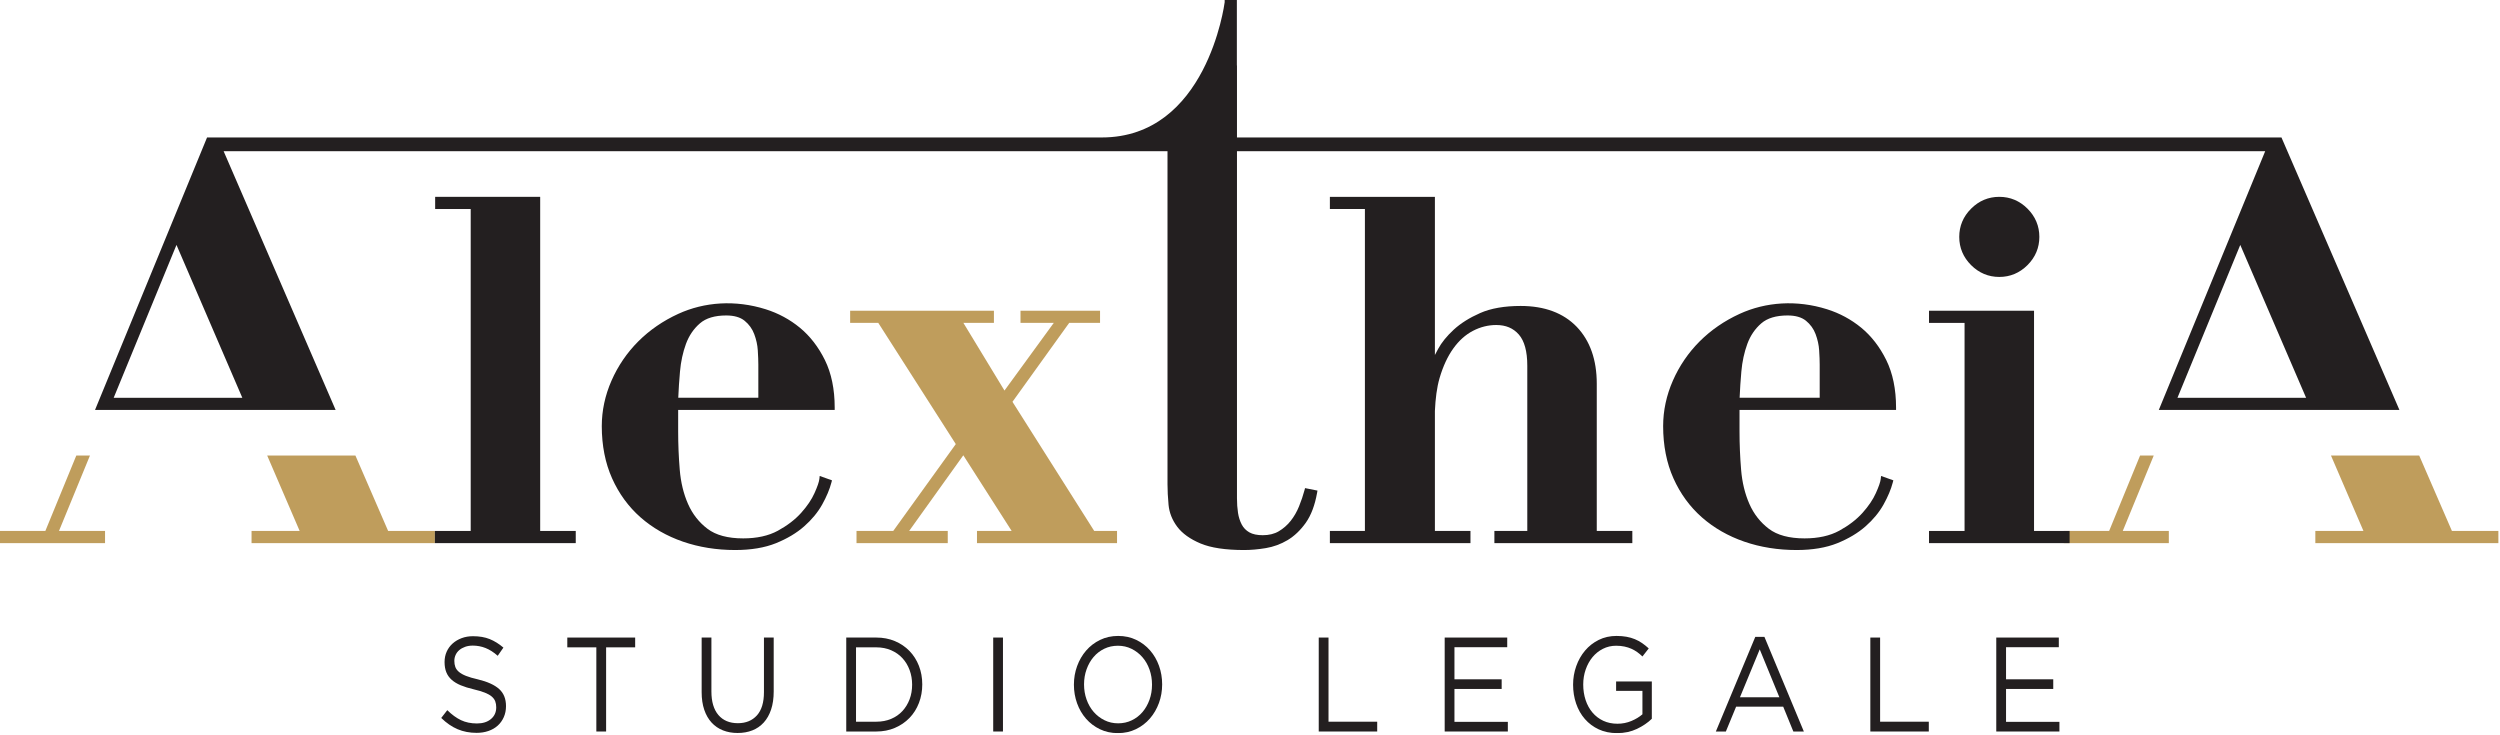 <?xml version="1.0" encoding="UTF-8"?>
<svg xmlns="http://www.w3.org/2000/svg" width="1017" height="299" viewBox="0 0 1017 299" fill="none">
  <g clip-path="url(#clip0_1_85)">
    <path d="M445.126 215.99L411.871 163.458L434.942 131.355H447.501V126.402H415.142V131.355H428.671L408.619 158.874L391.91 131.355H404.326V126.402H345.839V131.355H357.289L388.815 180.658L363.367 215.99H348.429V220.943H385.546V215.99H369.837L391.875 185.211L411.541 215.99H397.438V220.943H454.411V215.99H445.126Z" fill="#BF9D5C"></path>
    <path d="M157.896 215.99L144.579 185.301H108.685L121.901 215.99H102.331V220.943H176.905V215.99H157.896Z" fill="#BF9D5C"></path>
    <path d="M18.449 215.99H0V220.943H42.732V215.99H23.993L36.6 185.301H31.047L18.449 215.99Z" fill="#BF9D5C"></path>
    <path d="M997.443 215.99L984.126 185.301H948.233L961.449 215.99H941.878V220.943H1016.34V215.99H997.443Z" fill="#BF9D5C"></path>
    <path d="M857.997 215.99H839.547V220.943H882.279V215.99H863.541L876.147 185.301H870.594L857.997 215.99Z" fill="#BF9D5C"></path>
    <mask id="mask0_1_85" style="mask-type:luminance" maskUnits="userSpaceOnUse" x="-54" y="-131" width="1124" height="568">
      <path d="M-53.092 -130.014H1069.43V436.915H-53.092V-130.014Z" fill="white"></path>
    </mask>
    <g mask="url(#mask0_1_85)">
      <path d="M308.49 161.81H275.917C276.064 158.347 276.301 154.742 276.625 151.091C276.978 147.094 277.794 143.323 279.052 139.891C280.286 136.542 282.19 133.734 284.72 131.551C287.181 129.414 290.782 128.33 295.416 128.33C298.63 128.33 301.152 129.053 302.905 130.482C304.704 131.95 306.021 133.779 306.82 135.909C307.648 138.115 308.137 140.343 308.272 142.541C308.418 144.889 308.49 146.771 308.49 148.306V161.81ZM325.389 133.313C321.294 129.947 316.609 127.419 311.468 125.801C299.164 121.931 286.58 122.79 275.909 127.682C269.714 130.519 264.246 134.291 259.658 138.875C255.06 143.482 251.393 148.849 248.77 154.833C246.136 160.823 244.804 167.057 244.804 173.349C244.804 181.23 246.212 188.373 248.989 194.575C251.762 200.785 255.654 206.13 260.561 210.45C265.462 214.763 271.273 218.09 277.833 220.349C284.37 222.606 291.525 223.75 299.089 223.75C305.506 223.75 311.076 222.817 315.641 220.981C320.196 219.137 324.064 216.833 327.138 214.115C330.217 211.414 332.686 208.425 334.474 205.226C336.238 202.057 337.504 199.039 338.23 196.254L338.452 195.403L333.454 193.619L333.322 194.831C333.19 196.021 332.525 197.962 331.342 200.59C330.184 203.202 328.35 205.911 325.901 208.643C323.458 211.361 320.278 213.799 316.436 215.899C312.645 217.97 307.896 219.015 302.326 219.015C296.086 219.015 291.197 217.698 287.802 215.109C284.352 212.498 281.69 209.102 279.894 205.015C278.073 200.89 276.937 196.201 276.52 191.075C276.094 185.934 275.876 180.695 275.876 175.509V166.755H339.554V165.791C339.554 158.339 338.214 151.845 335.573 146.477C332.934 141.133 329.51 136.699 325.389 133.313Z" fill="#231F20"></path>
    </g>
    <mask id="mask1_1_85" style="mask-type:luminance" maskUnits="userSpaceOnUse" x="-54" y="-131" width="1124" height="568">
      <path d="M-53.092 -130.014H1069.43V436.915H-53.092V-130.014Z" fill="white"></path>
    </mask>
    <g mask="url(#mask1_1_85)">
      <path d="M219.746 80.073H177.022V85.027H191.482V215.989H176.906V220.943H234.213V215.989H219.746V80.073Z" fill="#231F20"></path>
    </g>
    <mask id="mask2_1_85" style="mask-type:luminance" maskUnits="userSpaceOnUse" x="-54" y="-131" width="1124" height="568">
      <path d="M-53.092 -130.014H1069.43V436.915H-53.092V-130.014Z" fill="white"></path>
    </mask>
    <g mask="url(#mask2_1_85)">
      <path d="M649.565 156.082C649.565 146.373 646.825 138.597 641.425 132.959C636.001 127.321 628.32 124.461 618.599 124.461C612.009 124.461 606.469 125.431 602.125 127.351C597.809 129.247 594.196 131.521 591.388 134.103C588.584 136.693 586.451 139.319 585.047 141.909C584.54 142.845 584.116 143.649 583.719 144.41V80.074H583.508H555.244H540.995V85.026H555.244V215.99H540.995V220.943H597.109H598.185V215.99H597.109H583.719V167.15C583.944 162.191 584.501 157.603 585.631 153.757C587.031 148.991 588.908 144.95 591.208 141.75C593.481 138.574 596.16 136.165 599.179 134.593C602.208 133.011 605.4 132.214 608.663 132.214C612.577 132.214 615.588 133.486 617.872 136.098C620.149 138.702 621.301 142.955 621.301 148.735V215.99H607.917V220.943H664.032V215.99H649.565V156.082Z" fill="#231F20"></path>
    </g>
    <mask id="mask3_1_85" style="mask-type:luminance" maskUnits="userSpaceOnUse" x="-54" y="-131" width="1124" height="568">
      <path d="M-53.092 -130.014H1069.43V436.915H-53.092V-130.014Z" fill="white"></path>
    </mask>
    <g mask="url(#mask3_1_85)">
      <path d="M740.252 161.81H707.679C707.825 158.347 708.063 154.742 708.387 151.091C708.74 147.094 709.556 143.323 710.813 139.891C712.048 136.542 713.952 133.734 716.481 131.551C718.943 129.414 722.544 128.33 727.177 128.33C730.392 128.33 732.913 129.053 734.667 130.482C736.465 131.95 737.783 133.779 738.581 135.909C739.409 138.115 739.899 140.343 740.033 142.541C740.18 144.889 740.252 146.771 740.252 148.306V161.81ZM757.151 133.313C753.056 129.947 748.371 127.419 743.229 125.801C730.929 121.931 718.337 122.79 707.671 127.682C701.476 130.519 696.008 134.291 691.42 138.875C686.821 143.482 683.155 148.849 680.532 154.833C677.897 160.823 676.565 167.057 676.565 173.349C676.565 181.23 677.973 188.373 680.751 194.575C683.524 200.785 687.416 206.13 692.323 210.45C697.224 214.763 703.035 218.09 709.595 220.349C716.132 222.606 723.285 223.75 730.851 223.75C737.268 223.75 742.837 222.817 747.403 220.981C751.956 219.137 755.825 216.833 758.9 214.115C761.979 211.414 764.448 208.425 766.236 205.226C768 202.057 769.265 199.039 769.992 196.254L770.213 195.403L765.216 193.619L765.084 194.831C764.952 196.021 764.287 197.962 763.104 200.59C761.945 203.202 760.112 205.911 757.663 208.643C755.22 211.361 752.04 213.799 748.197 215.899C744.407 217.97 739.657 219.015 734.087 219.015C727.848 219.015 722.959 217.698 719.564 215.109C716.112 212.498 713.452 209.102 711.656 205.015C709.835 200.89 708.699 196.201 708.281 191.075C707.856 185.934 707.637 180.695 707.637 175.509V166.755H771.316V165.791C771.316 158.339 769.976 151.845 767.335 146.477C764.696 141.133 761.272 136.699 757.151 133.313Z" fill="#231F20"></path>
    </g>
    <mask id="mask4_1_85" style="mask-type:luminance" maskUnits="userSpaceOnUse" x="-54" y="-131" width="1124" height="568">
      <path d="M-53.091 -130.014H1069.43V436.915H-53.091V-130.014Z" fill="white"></path>
    </mask>
    <g mask="url(#mask4_1_85)">
      <path d="M824.792 107.841C827.987 104.642 829.606 100.781 829.606 96.37C829.606 91.951 827.987 88.09 824.792 84.89C821.594 81.691 817.732 80.073 813.318 80.073C808.895 80.073 805.034 81.691 801.842 84.89C798.643 88.082 797.022 91.943 797.022 96.37C797.022 100.787 798.643 104.649 801.842 107.849C805.038 111.039 808.895 112.658 813.318 112.658C817.728 112.658 821.59 111.039 824.792 107.841Z" fill="#231F20"></path>
    </g>
    <mask id="mask5_1_85" style="mask-type:luminance" maskUnits="userSpaceOnUse" x="-54" y="-131" width="1124" height="568">
      <path d="M-53.092 -130.014H1069.43V436.915H-53.092V-130.014Z" fill="white"></path>
    </mask>
    <g mask="url(#mask5_1_85)">
      <path d="M827.446 126.403H784.722V131.356H799.182V215.991H784.722V220.943H841.912V215.991H827.446V126.403Z" fill="#231F20"></path>
    </g>
    <mask id="mask6_1_85" style="mask-type:luminance" maskUnits="userSpaceOnUse" x="-54" y="-131" width="1124" height="568">
      <path d="M-53.091 -130.014H1069.43V436.915H-53.091V-130.014Z" fill="white"></path>
    </mask>
    <g mask="url(#mask6_1_85)">
      <path d="M938.119 161.812H885.796L911.341 99.629L938.119 161.812ZM46.249 161.812L71.793 99.629L98.572 161.812H46.249ZM976.079 166.751L928.169 56.084L928.108 55.919H928.097H923.78H503.201V26.616L503.156 26.668V-2.19271e-05H498.196V0.903C498.064 1.943 490.848 55.919 448.208 55.919H88.551H84.241H84.232L38.661 166.751H136.531L90.972 61.512H474.937V196.879C474.937 199.483 475.084 202.351 475.369 205.392C475.671 208.568 476.86 211.564 478.908 214.296C480.948 217.013 484.128 219.295 488.369 221.085C492.577 222.855 498.549 223.751 506.121 223.751C508.884 223.751 511.843 223.487 514.913 222.975C518.041 222.456 521.025 221.364 523.776 219.731C526.539 218.083 529.035 215.704 531.199 212.656C533.355 209.6 534.901 205.512 535.787 200.5L535.952 199.573L530.893 198.565L530.664 199.437C530.115 201.508 529.365 203.721 528.436 206.017C527.54 208.223 526.392 210.209 525.015 211.933C523.656 213.635 522.037 215.041 520.201 216.125C518.428 217.187 516.235 217.721 513.679 217.721C511.409 217.721 509.573 217.329 508.219 216.555C506.879 215.787 505.84 214.719 505.14 213.385C504.399 211.963 503.887 210.36 503.619 208.613C503.34 206.792 503.201 204.812 503.201 202.712V61.512H921.48L878.208 166.751H976.079Z" fill="#231F20"></path>
    </g>
    <mask id="mask7_1_85" style="mask-type:luminance" maskUnits="userSpaceOnUse" x="-54" y="-131" width="1124" height="568">
      <path d="M-53.092 -130.014H1069.43V436.915H-53.092V-130.014Z" fill="white"></path>
    </mask>
    <g mask="url(#mask7_1_85)">
      <path d="M185.227 271.326C185.494 272.057 185.98 272.722 186.684 273.322C187.39 273.926 188.36 274.473 189.599 274.964C190.843 275.458 192.431 275.922 194.379 276.36C198.3 277.305 201.188 278.618 203.05 280.294C204.91 281.974 205.842 284.29 205.842 287.24C205.842 288.881 205.544 290.378 204.948 291.726C204.348 293.074 203.531 294.225 202.484 295.17C201.439 296.121 200.174 296.852 198.703 297.36C197.223 297.872 195.618 298.125 193.875 298.125C191.056 298.125 188.487 297.63 186.155 296.645C183.827 295.657 181.607 294.129 179.494 292.064L181.958 288.894C183.8 290.716 185.66 292.072 187.538 292.965C189.415 293.857 191.578 294.304 194.024 294.304C196.406 294.304 198.304 293.7 199.731 292.497C201.154 291.293 201.867 289.709 201.867 287.74C201.867 286.829 201.736 286.018 201.464 285.305C201.198 284.597 200.724 283.949 200.055 283.366C199.382 282.78 198.45 282.254 197.259 281.778C196.064 281.305 194.546 280.85 192.698 280.413C190.68 279.94 188.926 279.393 187.428 278.772C185.931 278.149 184.698 277.405 183.726 276.53C182.75 275.654 182.027 274.636 181.559 273.466C181.087 272.298 180.85 270.914 180.85 269.309C180.85 267.777 181.135 266.376 181.708 265.098C182.278 263.82 183.083 262.722 184.12 261.789C185.156 260.861 186.383 260.13 187.792 259.601C189.196 259.072 190.742 258.809 192.418 258.809C194.996 258.809 197.25 259.194 199.18 259.965C201.106 260.74 202.975 261.898 204.787 263.448L202.471 266.778C200.83 265.326 199.18 264.272 197.522 263.614C195.863 262.958 194.124 262.63 192.318 262.63C191.175 262.63 190.147 262.796 189.223 263.125C188.299 263.453 187.516 263.89 186.859 264.437C186.207 264.985 185.704 265.641 185.354 266.402C184.999 267.173 184.824 267.992 184.824 268.866C184.824 269.777 184.96 270.6 185.227 271.326Z" fill="#231F20"></path>
    </g>
    <mask id="mask8_1_85" style="mask-type:luminance" maskUnits="userSpaceOnUse" x="-54" y="-131" width="1124" height="568">
      <path d="M-53.092 -130.014H1069.43V436.915H-53.092V-130.014Z" fill="white"></path>
    </mask>
    <g mask="url(#mask8_1_85)">
      <path d="M246.567 297.578H242.592V263.339H230.78V259.357H258.384V263.339H246.567V297.578Z" fill="#231F20"></path>
    </g>
    <mask id="mask9_1_85" style="mask-type:luminance" maskUnits="userSpaceOnUse" x="-54" y="-131" width="1124" height="568">
      <path d="M-53.092 -130.014H1069.43V436.915H-53.092V-130.014Z" fill="white"></path>
    </mask>
    <g mask="url(#mask9_1_85)">
      <path d="M314.743 281.253C314.743 284.054 314.392 286.514 313.688 288.623C312.983 290.737 311.986 292.501 310.695 293.919C309.408 295.341 307.863 296.405 306.072 297.114C304.278 297.823 302.274 298.178 300.063 298.178C297.884 298.178 295.896 297.823 294.107 297.114C292.312 296.405 290.767 295.35 289.48 293.95C288.19 292.545 287.191 290.807 286.487 288.733C285.782 286.658 285.432 284.273 285.432 281.581V259.355H289.402V281.305C289.402 285.454 290.351 288.641 292.242 290.863C294.138 293.083 296.776 294.194 300.164 294.194C303.416 294.194 305.994 293.139 307.907 291.026C309.815 288.917 310.774 285.765 310.774 281.581V259.355H314.743V281.253Z" fill="#231F20"></path>
    </g>
    <mask id="mask10_1_85" style="mask-type:luminance" maskUnits="userSpaceOnUse" x="-54" y="-131" width="1124" height="568">
      <path d="M-53.092 -130.014H1069.43V436.915H-53.092V-130.014Z" fill="white"></path>
    </mask>
    <g mask="url(#mask10_1_85)">
      <path d="M370.025 272.569C369.338 270.713 368.366 269.103 367.106 267.737C365.849 266.372 364.318 265.3 362.506 264.516C360.698 263.733 358.685 263.339 356.474 263.339H348.229V293.591H356.474C358.685 293.591 360.698 293.209 362.506 292.444C364.318 291.683 365.849 290.615 367.106 289.253C368.366 287.888 369.338 286.295 370.025 284.473C370.712 282.653 371.053 280.671 371.053 278.521C371.053 276.412 370.712 274.425 370.025 272.569ZM373.82 285.975C372.913 288.321 371.632 290.352 369.973 292.063C368.314 293.775 366.336 295.123 364.042 296.103C361.744 297.088 359.224 297.577 356.474 297.577H344.254V259.356H356.474C359.224 259.356 361.744 259.837 364.042 260.8C366.336 261.768 368.314 263.103 369.973 264.813C371.632 266.525 372.913 268.547 373.82 270.876C374.725 273.208 375.177 275.72 375.177 278.412C375.177 281.108 374.725 283.625 373.82 285.975Z" fill="#231F20"></path>
    </g>
    <mask id="mask11_1_85" style="mask-type:luminance" maskUnits="userSpaceOnUse" x="-54" y="-131" width="1124" height="568">
      <path d="M-53.092 -130.014H1069.43V436.915H-53.092V-130.014Z" fill="white"></path>
    </mask>
    <g mask="url(#mask11_1_85)">
      <path d="M408.006 297.578H404.036V259.356H408.006V297.578Z" fill="#231F20"></path>
    </g>
    <mask id="mask12_1_85" style="mask-type:luminance" maskUnits="userSpaceOnUse" x="-54" y="-131" width="1124" height="568">
      <path d="M-53.092 -130.014H1069.43V436.915H-53.092V-130.014Z" fill="white"></path>
    </mask>
    <g mask="url(#mask12_1_85)">
      <path d="M467.613 272.35C466.926 270.42 465.962 268.748 464.72 267.326C463.481 265.908 462.016 264.778 460.321 263.942C458.628 263.102 456.776 262.686 454.768 262.686C452.754 262.686 450.902 263.093 449.209 263.912C447.52 264.734 446.066 265.85 444.862 267.273C443.654 268.692 442.709 270.358 442.022 272.268C441.336 274.18 440.989 276.228 440.989 278.412C440.989 280.596 441.336 282.653 442.022 284.584C442.709 286.513 443.672 288.185 444.91 289.608C446.149 291.026 447.62 292.154 449.309 292.99C451.004 293.832 452.854 294.248 454.868 294.248C456.877 294.248 458.728 293.84 460.422 293.017C462.116 292.198 463.565 291.082 464.773 289.66C465.976 288.242 466.926 286.574 467.613 284.666C468.3 282.754 468.641 280.705 468.641 278.521C468.641 276.337 468.3 274.281 467.613 272.35ZM471.46 285.976C470.585 288.361 469.364 290.461 467.788 292.282C466.213 294.102 464.317 295.552 462.108 296.624C459.893 297.696 457.446 298.234 454.768 298.234C452.085 298.234 449.646 297.705 447.449 296.65C445.257 295.596 443.37 294.164 441.794 292.365C440.22 290.562 439.002 288.47 438.149 286.085C437.296 283.7 436.866 281.178 436.866 278.521C436.866 275.865 437.304 273.344 438.176 270.958C439.046 268.573 440.268 266.473 441.842 264.652C443.418 262.83 445.313 261.382 447.528 260.31C449.738 259.238 452.185 258.7 454.868 258.7C457.546 258.7 459.985 259.229 462.181 260.284C464.378 261.338 466.261 262.765 467.836 264.569C469.412 266.372 470.629 268.464 471.482 270.849C472.34 273.234 472.765 275.756 472.765 278.412C472.765 281.069 472.332 283.59 471.46 285.976Z" fill="#231F20"></path>
    </g>
    <mask id="mask13_1_85" style="mask-type:luminance" maskUnits="userSpaceOnUse" x="-54" y="-131" width="1124" height="568">
      <path d="M-53.092 -130.014H1069.43V436.915H-53.092V-130.014Z" fill="white"></path>
    </mask>
    <g mask="url(#mask13_1_85)">
      <path d="M536.463 259.356H540.438V293.591H560.246V297.577H536.463V259.356Z" fill="#231F20"></path>
    </g>
    <mask id="mask14_1_85" style="mask-type:luminance" maskUnits="userSpaceOnUse" x="-54" y="-131" width="1124" height="568">
      <path d="M-53.092 -130.014H1069.43V436.915H-53.092V-130.014Z" fill="white"></path>
    </mask>
    <g mask="url(#mask14_1_85)">
      <path d="M613.139 263.286H591.671V276.338H610.876V280.268H591.671V293.648H613.388V297.578H587.697V259.356H613.139V263.286Z" fill="#231F20"></path>
    </g>
    <mask id="mask15_1_85" style="mask-type:luminance" maskUnits="userSpaceOnUse" x="-54" y="-131" width="1124" height="568">
      <path d="M-53.092 -130.014H1069.43V436.915H-53.092V-130.014Z" fill="white"></path>
    </mask>
    <g mask="url(#mask15_1_85)">
      <path d="M665.9 296.519C663.505 297.661 660.815 298.235 657.833 298.235C655.051 298.235 652.56 297.723 650.367 296.707C648.169 295.687 646.292 294.287 644.735 292.501C643.176 290.715 641.985 288.623 641.167 286.22C640.344 283.817 639.933 281.253 639.933 278.521C639.933 275.9 640.361 273.388 641.215 270.985C642.069 268.583 643.268 266.472 644.808 264.652C646.353 262.831 648.205 261.383 650.367 260.311C652.529 259.237 654.932 258.7 657.58 258.7C659.055 258.7 660.403 258.809 661.628 259.028C662.853 259.247 663.992 259.575 665.047 260.008C666.101 260.445 667.091 260.984 668.013 261.619C668.937 262.257 669.831 262.976 670.705 263.776L668.141 267.055C667.467 266.399 666.767 265.807 666.027 265.277C665.292 264.752 664.495 264.297 663.641 263.912C662.784 263.532 661.847 263.229 660.823 263.015C659.803 262.796 658.669 262.687 657.431 262.687C655.488 262.687 653.693 263.107 652.052 263.943C650.407 264.783 649.001 265.912 647.828 267.335C646.656 268.757 645.732 270.425 645.063 272.341C644.393 274.255 644.056 276.289 644.056 278.439C644.056 280.736 644.384 282.863 645.036 284.811C645.688 286.763 646.62 288.452 647.828 289.871C649.032 291.293 650.493 292.404 652.201 293.209C653.912 294.011 655.837 294.413 657.983 294.413C659.996 294.413 661.887 294.037 663.664 293.288C665.44 292.54 666.933 291.635 668.141 290.575V281.033H657.431V277.208H671.961V292.404C670.316 294.003 668.299 295.376 665.9 296.519Z" fill="#231F20"></path>
    </g>
    <mask id="mask16_1_85" style="mask-type:luminance" maskUnits="userSpaceOnUse" x="-54" y="-131" width="1124" height="568">
      <path d="M-53.092 -130.014H1069.43V436.915H-53.092V-130.014Z" fill="white"></path>
    </mask>
    <g mask="url(#mask16_1_85)">
      <path d="M715.856 264.162L707.812 283.655H723.852L715.856 264.162ZM733.805 297.578H729.533L725.411 287.476H706.253L702.083 297.578H698.008L714.048 259.08H717.768L733.805 297.578Z" fill="#231F20"></path>
    </g>
    <mask id="mask17_1_85" style="mask-type:luminance" maskUnits="userSpaceOnUse" x="-54" y="-131" width="1124" height="568">
      <path d="M-53.092 -130.014H1069.43V436.915H-53.092V-130.014Z" fill="white"></path>
    </mask>
    <g mask="url(#mask17_1_85)">
      <path d="M760.853 259.356H764.828V293.591H784.636V297.577H760.853V259.356Z" fill="#231F20"></path>
    </g>
    <mask id="mask18_1_85" style="mask-type:luminance" maskUnits="userSpaceOnUse" x="-54" y="-131" width="1124" height="568">
      <path d="M-53.092 -130.014H1069.43V436.915H-53.092V-130.014Z" fill="white"></path>
    </mask>
    <g mask="url(#mask18_1_85)">
      <path d="M837.524 263.286H816.056V276.338H835.262V280.268H816.056V293.648H837.774V297.578H812.083V259.356H837.524V263.286Z" fill="#231F20"></path>
    </g>
  </g>
  <defs>
    <clipPath id="clip0_1_85">
      <rect width="1016.34" height="298.235" fill="white"></rect>
    </clipPath>
  </defs>
</svg>
